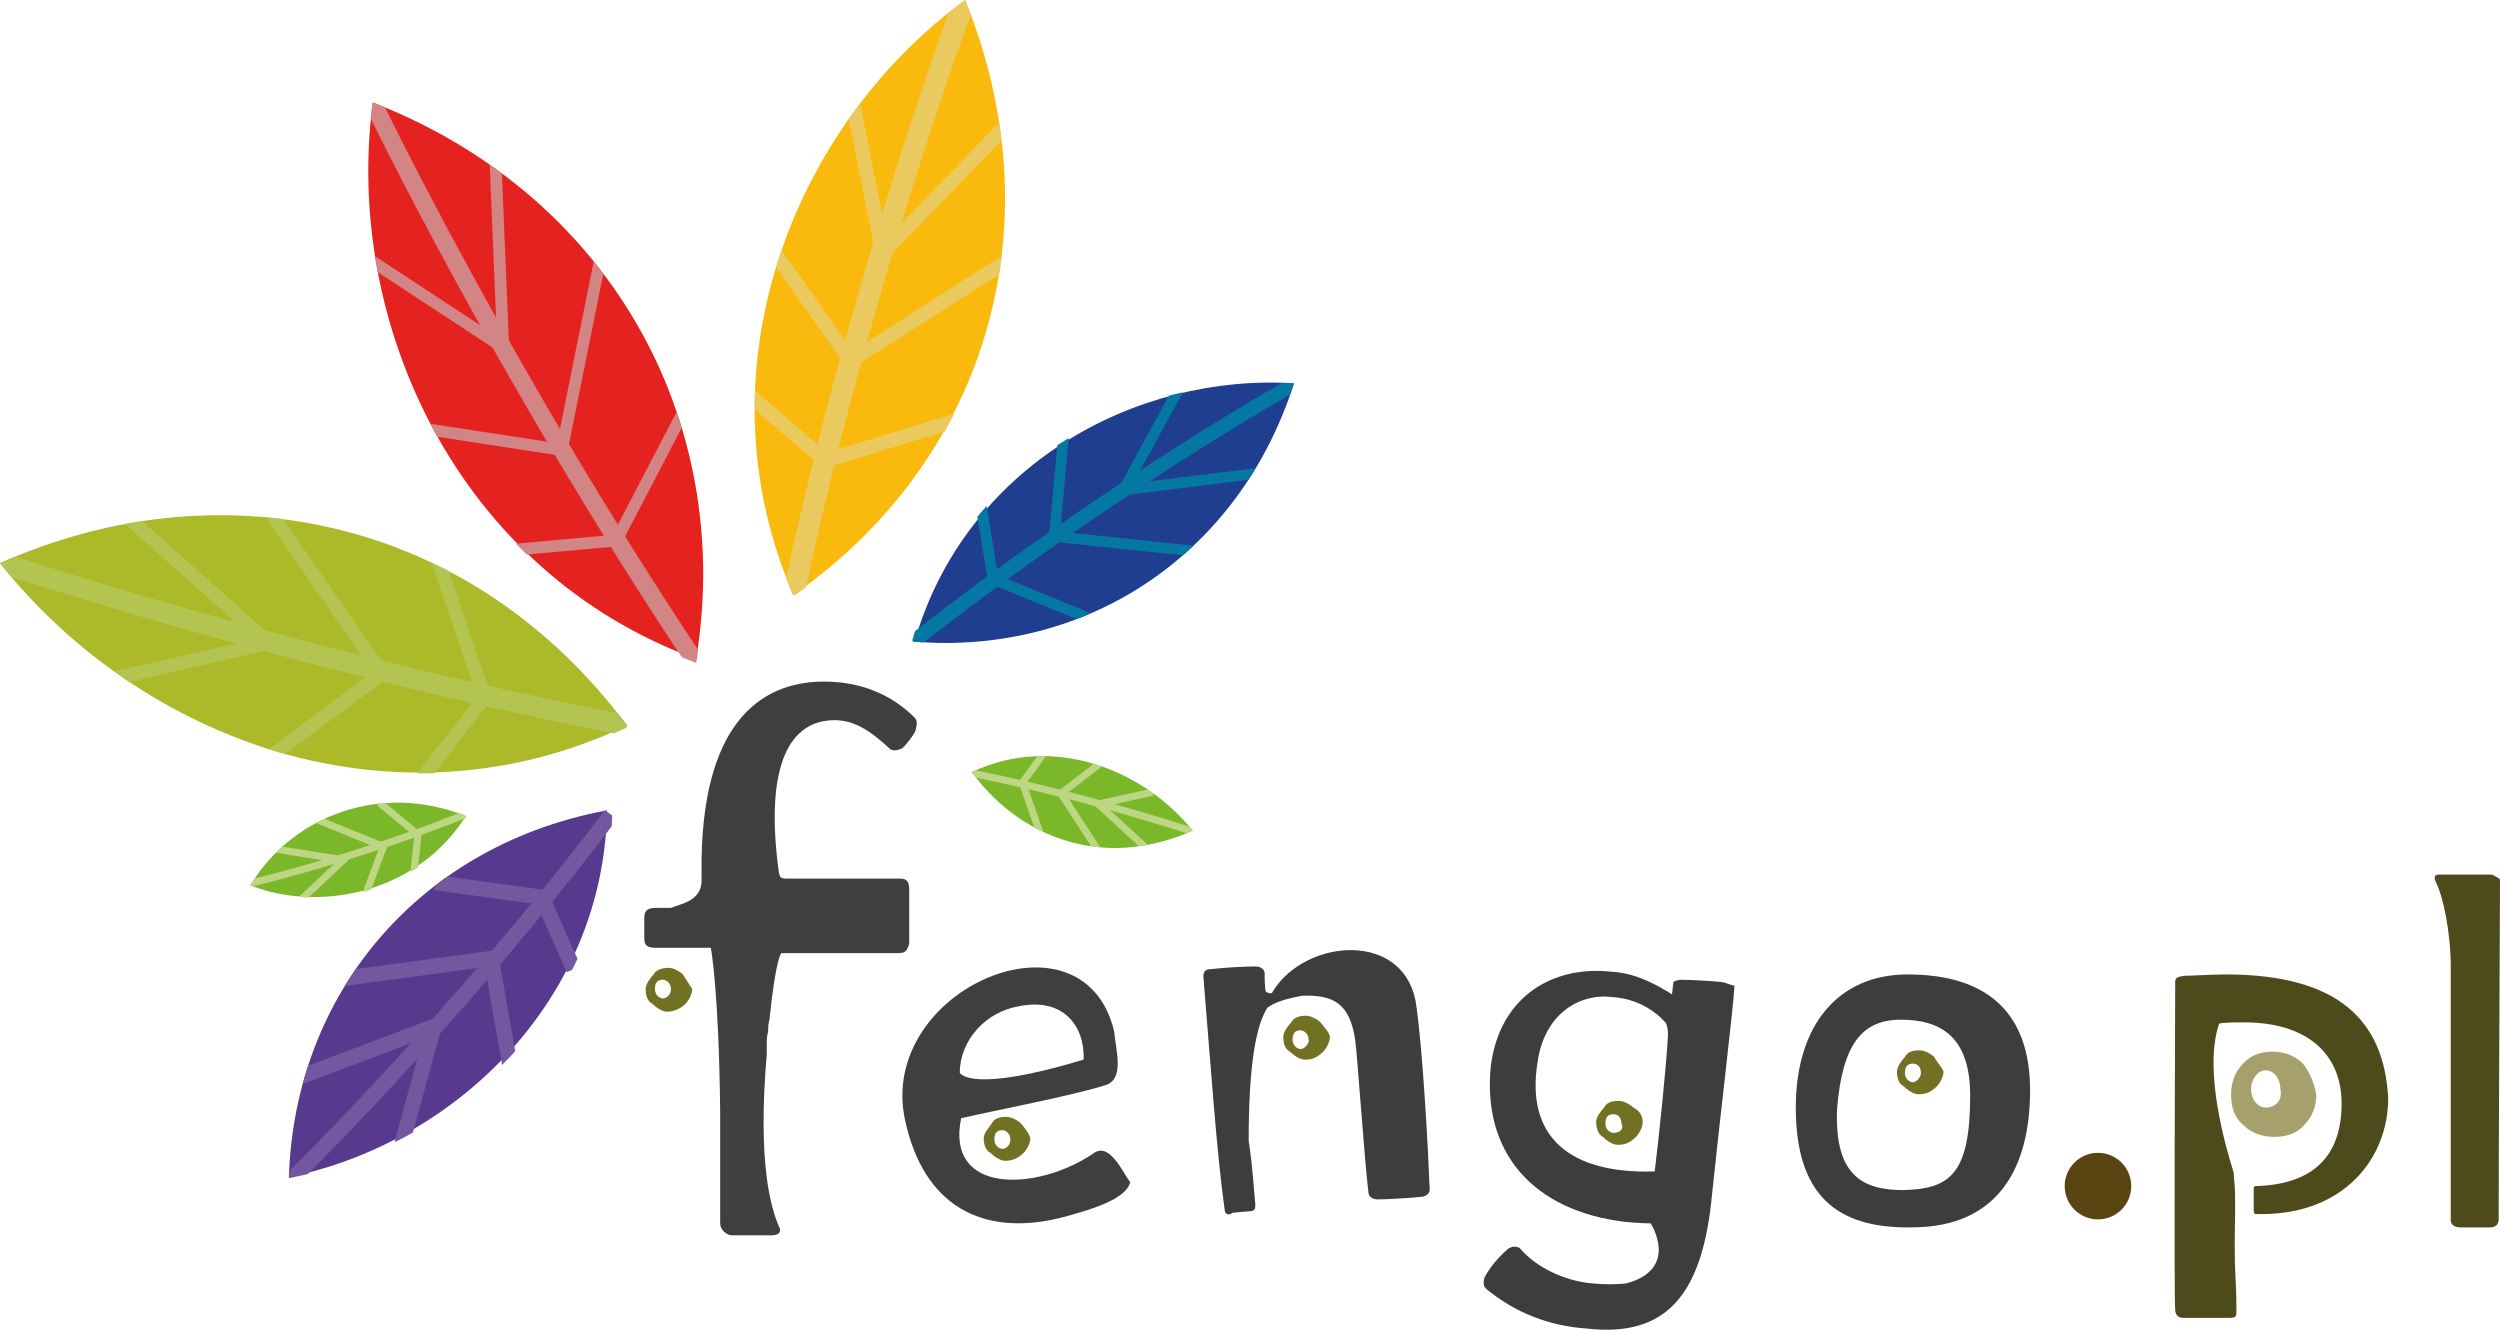 <?xml version="1.0" encoding="utf-8"?>
<!-- Generator: Adobe Illustrator 27.3.1, SVG Export Plug-In . SVG Version: 6.00 Build 0)  -->
<!DOCTYPE svg PUBLIC "-//W3C//DTD SVG 1.1//EN" "http://www.w3.org/Graphics/SVG/1.1/DTD/svg11.dtd">
<svg version="1.1" id="Warstwa_1" xmlns:x="http://ns.adobe.com/Extensibility/1.0/" xmlns:i="http://ns.adobe.com/AdobeIllustrator/10.0/" xmlns:graph="http://ns.adobe.com/Graphs/1.0/"
	 xmlns="http://www.w3.org/2000/svg" xmlns:xlink="http://www.w3.org/1999/xlink" x="0px" y="0px" width="187.8px" height="99.9px"
	 viewBox="0 0 187.8 99.9" style="enable-background:new 0 0 187.8 99.9;" xml:space="preserve">
<style type="text/css">
	.st0{fill:#3D3D3D;}
	.st1{fill:#727022;}
	.st2{clip-path:url(#SVGID_00000169537778655355490760000004412584040004256397_);fill:#E42320;}
	
		.st3{clip-path:url(#SVGID_00000168119267238777608630000005030735520721328522_);fill:none;stroke:#D38485;stroke-width:1.33;stroke-miterlimit:10;}
	
		.st4{clip-path:url(#SVGID_00000183944240892053109230000018179114850849529534_);fill:none;stroke:#D38485;stroke-width:0.887;stroke-miterlimit:10;}
	
		.st5{clip-path:url(#SVGID_00000183936440449962587090000013014259854135378350_);fill:none;stroke:#D38485;stroke-width:0.887;stroke-miterlimit:10;}
	
		.st6{clip-path:url(#SVGID_00000161626948319509796530000009046768999966047874_);fill:none;stroke:#D38485;stroke-width:0.887;stroke-miterlimit:10;}
	.st7{clip-path:url(#SVGID_00000172399809567751723700000001852582965588717448_);fill:#FABA0D;}
	
		.st8{clip-path:url(#SVGID_00000160184901132057203160000006563237220292804507_);fill:#FFD683;stroke:#EAC95F;stroke-width:1.607;stroke-miterlimit:10;}
	
		.st9{clip-path:url(#SVGID_00000008139101420802375010000003038663130947656071_);fill:none;stroke:#EAC95F;stroke-width:1.072;stroke-miterlimit:10;}
	
		.st10{clip-path:url(#SVGID_00000077283232643503148610000002651075453071227779_);fill:none;stroke:#EAC95F;stroke-width:1.072;stroke-miterlimit:10;}
	
		.st11{clip-path:url(#SVGID_00000062184644708482829040000010680627726948406968_);fill:none;stroke:#EAC95F;stroke-width:1.072;stroke-miterlimit:10;}
	.st12{clip-path:url(#SVGID_00000034062518204130666770000008789780741556921279_);fill:#ACBA29;}
	
		.st13{clip-path:url(#SVGID_00000152956971358013865150000003684302010518101676_);fill:none;stroke:#B3C450;stroke-width:1.532;stroke-miterlimit:10;}
	
		.st14{clip-path:url(#SVGID_00000160149409306469476780000003653171584488802441_);fill:none;stroke:#B3C450;stroke-width:1.022;stroke-miterlimit:10;}
	
		.st15{clip-path:url(#SVGID_00000028296697534154342290000001853983030472713382_);fill:none;stroke:#B3C450;stroke-width:1.022;stroke-miterlimit:10;}
	
		.st16{clip-path:url(#SVGID_00000056394655161271386490000005448670017912057253_);fill:none;stroke:#B3C450;stroke-width:1.022;stroke-miterlimit:10;}
	.st17{clip-path:url(#SVGID_00000012460362058244956370000009198396135282522800_);fill:#57398D;}
	
		.st18{clip-path:url(#SVGID_00000178883581926296139850000011669802028660183188_);fill:none;stroke:#7358A0;stroke-width:1.144;stroke-miterlimit:10;}
	
		.st19{clip-path:url(#SVGID_00000097489593426038371910000007935651951468218811_);fill:none;stroke:#7358A0;stroke-width:1.144;stroke-miterlimit:10;}
	
		.st20{clip-path:url(#SVGID_00000045615904242597998300000005815160777874448048_);fill:none;stroke:#7358A0;stroke-width:1.144;stroke-miterlimit:10;}
	
		.st21{clip-path:url(#SVGID_00000000221013126956320030000014208326128103911303_);fill:none;stroke:#7358A0;stroke-width:1.144;stroke-miterlimit:10;}
	.st22{clip-path:url(#SVGID_00000042735630559539619110000000853380523328356756_);fill:#203E90;}
	
		.st23{clip-path:url(#SVGID_00000101783774172649201140000007608791623647201204_);fill:none;stroke:#0477A2;stroke-width:1.072;stroke-miterlimit:10;}
	
		.st24{clip-path:url(#SVGID_00000021814447569350144730000012253667978501215388_);fill:none;stroke:#0477A2;stroke-width:0.804;stroke-miterlimit:10;}
	
		.st25{clip-path:url(#SVGID_00000121989659687339368570000001804335800619935616_);fill:none;stroke:#0477A2;stroke-width:0.804;stroke-miterlimit:10;}
	
		.st26{clip-path:url(#SVGID_00000101782705760833596560000009951573433577200299_);fill:none;stroke:#0477A2;stroke-width:0.815;stroke-miterlimit:10;}
	.st27{clip-path:url(#SVGID_00000016783396883665709040000002287658427166823304_);fill:#7AB829;}
	
		.st28{clip-path:url(#SVGID_00000060004283367552273540000015628868078527022525_);fill:none;stroke:#BCD684;stroke-width:0.536;stroke-miterlimit:10;}
	
		.st29{clip-path:url(#SVGID_00000065071610306859692580000015344023120378991022_);fill:none;stroke:#BCD684;stroke-width:0.536;stroke-miterlimit:10;}
	
		.st30{clip-path:url(#SVGID_00000091708551519231979810000010606141803566640310_);fill:none;stroke:#BCD684;stroke-width:0.536;stroke-miterlimit:10;}
	
		.st31{clip-path:url(#SVGID_00000134962330184498463740000014884403014761306242_);fill:none;stroke:#BCD684;stroke-width:0.536;stroke-miterlimit:10;}
	.st32{fill:#3F3F3F;}
	.st33{clip-path:url(#SVGID_00000165940899653845416960000015303910257730095280_);fill:#7AB829;}
	
		.st34{clip-path:url(#SVGID_00000014636212341187148920000003389181529321355966_);fill:none;stroke:#BCD684;stroke-width:0.536;stroke-miterlimit:10;}
	
		.st35{clip-path:url(#SVGID_00000145743506329473768430000014238596771377342652_);fill:none;stroke:#BCD684;stroke-width:0.536;stroke-miterlimit:10;}
	
		.st36{clip-path:url(#SVGID_00000054946480778745690980000013406040293307968945_);fill:none;stroke:#BCD684;stroke-width:0.536;stroke-miterlimit:10;}
	
		.st37{clip-path:url(#SVGID_00000040561947213909893960000017722512436722508455_);fill:none;stroke:#BCD684;stroke-width:0.536;stroke-miterlimit:10;}
	.st38{fill:#5A4412;}
	.st39{fill:#A6A06D;}
	.st40{fill:#4D4B1B;}
</style>
<g>
	<path class="st0" d="M134.9,83.2c0-6.2,3.2-10,8.4-10c6,0,9.2,2.9,9.2,8.7c0,5.7-2.3,10.3-8.9,10.3
		C137.9,92.3,134.9,89.7,134.9,83.2z M148,82.3c0-4.5-2.3-5.7-5.2-5.7s-4.4,1.8-4.8,6.7c-0.2,5,1.9,6.1,5,6.1
		C146.4,89.3,148,88.3,148,82.3z"/>
	<path class="st1" d="M51.3,73.2c-0.2-0.2-0.7-0.5-1.1-0.5c-0.3,0-0.9,0.1-1.1,0.5c-0.2,0.2-0.6,0.7-0.6,1.1c0,0.4,0.1,0.9,0.5,1.1
		c0.2,0.2,0.7,0.6,1.1,0.6c0.3,0,0.9-0.1,1.4-0.6c0.2-0.2,0.5-0.7,0.5-1.1C51.8,74,51.5,73.5,51.3,73.2z M49.8,75
		c-0.2,0-0.6-0.2-0.6-0.7c0-0.5,0.2-0.7,0.6-0.7c0.2,0,0.6,0.2,0.6,0.7C50.4,74.8,50,75,49.8,75z"/>
	<g>
		<g>
			<g>
				<g>
					<g>
						<defs>
							<path id="SVGID_1_" d="M52.3,49.8C34.5,43,25.8,24.4,28,7.7C45.3,14.4,55.3,31,52.3,49.8z"/>
						</defs>
						<clipPath id="SVGID_00000039827933497790217920000003339702511413651377_">
							<use xlink:href="#SVGID_1_"  style="overflow:visible;"/>
						</clipPath>
						<path style="clip-path:url(#SVGID_00000039827933497790217920000003339702511413651377_);fill:#E42320;" d="M52.3,49.5
							C34.5,43,25.8,24.4,28,7.7C45.3,14.3,55.3,30.8,52.3,49.5z"/>
					</g>
				</g>
			</g>
		</g>
		<g>
			<g>
				<g>
					<g>
						<defs>
							<path id="SVGID_00000162316833489647512710000014585119532219550882_" d="M52.3,49.8C34.5,43,25.8,24.4,28,7.7
								C45.3,14.4,55.3,31,52.3,49.8z"/>
						</defs>
						<clipPath id="SVGID_00000014598364132457756020000009691593191425314200_">
							<use xlink:href="#SVGID_00000162316833489647512710000014585119532219550882_"  style="overflow:visible;"/>
						</clipPath>
						
							<path style="clip-path:url(#SVGID_00000014598364132457756020000009691593191425314200_);fill:none;stroke:#D38485;stroke-width:1.33;stroke-miterlimit:10;" d="
							M28,7.7c0,0,9.8,20.4,24.3,42.1"/>
					</g>
				</g>
			</g>
		</g>
		<g>
			<g>
				<g>
					<g>
						<defs>
							<path id="SVGID_00000135674414345693605740000013726298132013044865_" d="M52.3,49.8C34.5,43,25.8,24.4,28,7.7
								C45.3,14.4,55.3,31,52.3,49.8z"/>
						</defs>
						<clipPath id="SVGID_00000061439851052856001190000004667166751023865230_">
							<use xlink:href="#SVGID_00000135674414345693605740000013726298132013044865_"  style="overflow:visible;"/>
						</clipPath>
						
							<polyline style="clip-path:url(#SVGID_00000061439851052856001190000004667166751023865230_);fill:none;stroke:#D38485;stroke-width:0.887;stroke-miterlimit:10;" points="
							37.2,11.6 37.8,26.1 27.9,19.6 						"/>
					</g>
				</g>
			</g>
		</g>
		<g>
			<g>
				<g>
					<g>
						<defs>
							<path id="SVGID_00000114051591676731092990000000142641996522192546_" d="M52.3,49.8C34.5,43,25.8,24.4,28,7.7
								C45.3,14.4,55.3,31,52.3,49.8z"/>
						</defs>
						<clipPath id="SVGID_00000123414423625049979470000017430615489253477302_">
							<use xlink:href="#SVGID_00000114051591676731092990000000142641996522192546_"  style="overflow:visible;"/>
						</clipPath>
						
							<polyline style="clip-path:url(#SVGID_00000123414423625049979470000017430615489253477302_);fill:none;stroke:#D38485;stroke-width:0.887;stroke-miterlimit:10;" points="
							45.1,19.4 42.2,33.8 31.8,32.2 						"/>
					</g>
				</g>
			</g>
		</g>
		<g>
			<g>
				<g>
					<g>
						<defs>
							<path id="SVGID_00000044870180054220855950000017078267677173949341_" d="M52.3,49.8C34.5,43,25.8,24.4,28,7.7
								C45.3,14.4,55.3,31,52.3,49.8z"/>
						</defs>
						<clipPath id="SVGID_00000149370416090808265330000010428523824163931277_">
							<use xlink:href="#SVGID_00000044870180054220855950000017078267677173949341_"  style="overflow:visible;"/>
						</clipPath>
						
							<polyline style="clip-path:url(#SVGID_00000149370416090808265330000010428523824163931277_);fill:none;stroke:#D38485;stroke-width:0.887;stroke-miterlimit:10;" points="
							51.3,31 46.3,40.6 38.6,41.3 						"/>
					</g>
				</g>
			</g>
		</g>
	</g>
	<g>
		<g>
			<g>
				<g>
					<g>
						<defs>
							<path id="SVGID_00000052091808221667906850000009328881621292519096_" d="M59.6,44.8C52.3,27.9,59.5,9.5,72.5,0
								C79.2,16.5,74.6,34.3,59.6,44.8z"/>
						</defs>
						<clipPath id="SVGID_00000051383120180567801350000008763142614475849384_">
							<use xlink:href="#SVGID_00000052091808221667906850000009328881621292519096_"  style="overflow:visible;"/>
						</clipPath>
						<path style="clip-path:url(#SVGID_00000051383120180567801350000008763142614475849384_);fill:#FABA0D;" d="M59.6,44.7
							C52.3,27.9,59.5,9.4,72.5-0.1C79.2,16.3,74.6,34.2,59.6,44.7z"/>
					</g>
				</g>
			</g>
		</g>
		<g>
			<g>
				<g>
					<g>
						<defs>
							<path id="SVGID_00000044151116187868574280000011186716644265593742_" d="M59.6,44.8C52.3,27.9,59.5,9.5,72.5,0
								C79.2,16.5,74.6,34.3,59.6,44.8z"/>
						</defs>
						<clipPath id="SVGID_00000026884564753811456410000016753990003600994728_">
							<use xlink:href="#SVGID_00000044151116187868574280000011186716644265593742_"  style="overflow:visible;"/>
						</clipPath>
						
							<path style="clip-path:url(#SVGID_00000026884564753811456410000016753990003600994728_);fill:#FFD683;stroke:#EAC95F;stroke-width:1.607;stroke-miterlimit:10;" d="
							M72.5-0.1c0,0-7.7,20.4-12.9,44.8"/>
					</g>
				</g>
			</g>
		</g>
		<g>
			<g>
				<g>
					<g>
						<defs>
							<path id="SVGID_00000030464138082824452470000017866596553523088003_" d="M59.6,44.8C52.3,27.9,59.5,9.5,72.5,0
								C79.2,16.5,74.6,34.3,59.6,44.8z"/>
						</defs>
						<clipPath id="SVGID_00000137095683381705474440000012350825136918318251_">
							<use xlink:href="#SVGID_00000030464138082824452470000017866596553523088003_"  style="overflow:visible;"/>
						</clipPath>
						
							<polyline style="clip-path:url(#SVGID_00000137095683381705474440000012350825136918318251_);fill:none;stroke:#EAC95F;stroke-width:1.072;stroke-miterlimit:10;" points="
							75.9,9.1 66.3,19 64.1,7.9 						"/>
					</g>
				</g>
			</g>
		</g>
		<g>
			<g>
				<g>
					<g>
						<defs>
							<path id="SVGID_00000020362754893721229170000013271507389290507406_" d="M59.6,44.8C52.3,27.9,59.5,9.5,72.5,0
								C79.2,16.5,74.6,34.3,59.6,44.8z"/>
						</defs>
						<clipPath id="SVGID_00000015338560709746126310000012778150016429281429_">
							<use xlink:href="#SVGID_00000020362754893721229170000013271507389290507406_"  style="overflow:visible;"/>
						</clipPath>
						
							<polyline style="clip-path:url(#SVGID_00000015338560709746126310000012778150016429281429_);fill:none;stroke:#EAC95F;stroke-width:1.072;stroke-miterlimit:10;" points="
							75.8,19.5 63.9,27.1 58,18.7 						"/>
					</g>
				</g>
			</g>
		</g>
		<g>
			<g>
				<g>
					<g>
						<defs>
							<path id="SVGID_00000101082682190743660240000015478881068566243978_" d="M59.6,44.8C52.3,27.9,59.5,9.5,72.5,0
								C79.2,16.5,74.6,34.3,59.6,44.8z"/>
						</defs>
						<clipPath id="SVGID_00000090280220734577875860000017405310627471443604_">
							<use xlink:href="#SVGID_00000101082682190743660240000015478881068566243978_"  style="overflow:visible;"/>
						</clipPath>
						
							<polyline style="clip-path:url(#SVGID_00000090280220734577875860000017405310627471443604_);fill:none;stroke:#EAC95F;stroke-width:1.072;stroke-miterlimit:10;" points="
							71.8,31.6 62,34.6 56.3,29.7 						"/>
					</g>
				</g>
			</g>
		</g>
	</g>
	<g>
		<g>
			<g>
				<g>
					<g>
						<defs>
							<path id="SVGID_00000129886385666983244940000016724256484508038576_" d="M47.2,54.6C29.9,62.8,10.6,55.7,0,42.3
								C17.1,34.7,35.9,39.3,47.2,54.6z"/>
						</defs>
						<clipPath id="SVGID_00000009548228477037346940000008517209708245968301_">
							<use xlink:href="#SVGID_00000129886385666983244940000016724256484508038576_"  style="overflow:visible;"/>
						</clipPath>
						<path style="clip-path:url(#SVGID_00000009548228477037346940000008517209708245968301_);fill:#ACBA29;" d="M47.1,54.5
							c-17.4,8.3-36.8,1.1-47.2-12.3C17,34.7,35.7,39.2,47.1,54.5z"/>
					</g>
				</g>
			</g>
		</g>
		<g>
			<g>
				<g>
					<g>
						<defs>
							<path id="SVGID_00000090295053863862080320000007813393404883362439_" d="M47.2,54.6C29.9,62.8,10.6,55.7,0,42.3
								C17.1,34.7,35.9,39.3,47.2,54.6z"/>
						</defs>
						<clipPath id="SVGID_00000060737320543325429620000009631814305549720476_">
							<use xlink:href="#SVGID_00000090295053863862080320000007813393404883362439_"  style="overflow:visible;"/>
						</clipPath>
						
							<path style="clip-path:url(#SVGID_00000060737320543325429620000009631814305549720476_);fill:none;stroke:#B3C450;stroke-width:1.532;stroke-miterlimit:10;" d="
							M-0.1,42.2c0,0,21.6,7.3,47.2,12.3"/>
					</g>
				</g>
			</g>
		</g>
		<g>
			<g>
				<g>
					<g>
						<defs>
							<path id="SVGID_00000112594185571861006910000001785607914809134483_" d="M47.2,54.6C29.9,62.8,10.6,55.7,0,42.3
								C17.1,34.7,35.9,39.3,47.2,54.6z"/>
						</defs>
						<clipPath id="SVGID_00000041973729732862257440000011995992016119922110_">
							<use xlink:href="#SVGID_00000112594185571861006910000001785607914809134483_"  style="overflow:visible;"/>
						</clipPath>
						
							<polyline style="clip-path:url(#SVGID_00000041973729732862257440000011995992016119922110_);fill:none;stroke:#B3C450;stroke-width:1.022;stroke-miterlimit:10;" points="
							9.3,38.6 20.2,48.3 8.4,51 						"/>
					</g>
				</g>
			</g>
		</g>
		<g>
			<g>
				<g>
					<g>
						<defs>
							<path id="SVGID_00000036233974690785147890000006373803461217642143_" d="M47.2,54.6C29.9,62.8,10.6,55.7,0,42.3
								C17.1,34.7,35.9,39.3,47.2,54.6z"/>
						</defs>
						<clipPath id="SVGID_00000065760464981690704310000004714161868916083128_">
							<use xlink:href="#SVGID_00000036233974690785147890000006373803461217642143_"  style="overflow:visible;"/>
						</clipPath>
						
							<polyline style="clip-path:url(#SVGID_00000065760464981690704310000004714161868916083128_);fill:none;stroke:#B3C450;stroke-width:1.022;stroke-miterlimit:10;" points="
							20.3,38.5 28.7,50.6 20.2,56.9 						"/>
					</g>
				</g>
			</g>
		</g>
		<g>
			<g>
				<g>
					<g>
						<defs>
							<path id="SVGID_00000103264650816021709610000005959636376263815318_" d="M47.2,54.6C29.9,62.8,10.6,55.7,0,42.3
								C17.1,34.7,35.9,39.3,47.2,54.6z"/>
						</defs>
						<clipPath id="SVGID_00000040564842661321255820000015138090005866002323_">
							<use xlink:href="#SVGID_00000103264650816021709610000005959636376263815318_"  style="overflow:visible;"/>
						</clipPath>
						
							<polyline style="clip-path:url(#SVGID_00000040564842661321255820000015138090005866002323_);fill:none;stroke:#B3C450;stroke-width:1.022;stroke-miterlimit:10;" points="
							32.9,42.1 36.4,52.4 31.6,58.6 						"/>
					</g>
				</g>
			</g>
		</g>
	</g>
	<g>
		<g>
			<g>
				<g>
					<g>
						<defs>
							<path id="SVGID_00000075161250125302523260000012772975704962399120_" d="M46,60.8c-0.2,14.4-11.6,25.3-24.3,27.7
								C22.1,74.6,31.6,63.3,46,60.8z"/>
						</defs>
						<clipPath id="SVGID_00000142169016660042555690000002456790944310189704_">
							<use xlink:href="#SVGID_00000075161250125302523260000012772975704962399120_"  style="overflow:visible;"/>
						</clipPath>
						<path style="clip-path:url(#SVGID_00000142169016660042555690000002456790944310189704_);fill:#57398D;" d="M45.6,60.8
							C45.4,75.2,34,86.1,21.3,88.5C22,74.6,31.6,63.3,45.6,60.8z"/>
					</g>
				</g>
			</g>
		</g>
		<g>
			<g>
				<g>
					<g>
						<defs>
							<path id="SVGID_00000034049978813183806080000004693447333689141674_" d="M46,60.8c-0.2,14.4-11.6,25.3-24.3,27.7
								C22.1,74.6,31.6,63.3,46,60.8z"/>
						</defs>
						<clipPath id="SVGID_00000025431418889611206300000016003050559568519297_">
							<use xlink:href="#SVGID_00000034049978813183806080000004693447333689141674_"  style="overflow:visible;"/>
						</clipPath>
						
							<path style="clip-path:url(#SVGID_00000025431418889611206300000016003050559568519297_);fill:none;stroke:#7358A0;stroke-width:1.144;stroke-miterlimit:10;" d="
							M21.6,88.9c0,0,12.4-12,24.3-27.7"/>
					</g>
				</g>
			</g>
		</g>
		<g>
			<g>
				<g>
					<g>
						<defs>
							<path id="SVGID_00000000928420046943545940000011787429966453647243_" d="M46,60.8c-0.2,14.4-11.6,25.3-24.3,27.7
								C22.1,74.6,31.6,63.3,46,60.8z"/>
						</defs>
						<clipPath id="SVGID_00000064346917342236613730000016550790365271467147_">
							<use xlink:href="#SVGID_00000000928420046943545940000011787429966453647243_"  style="overflow:visible;"/>
						</clipPath>
						
							<polyline style="clip-path:url(#SVGID_00000064346917342236613730000016550790365271467147_);fill:none;stroke:#7358A0;stroke-width:1.144;stroke-miterlimit:10;" points="
							22,81.1 32.6,77.1 30.2,85.9 						"/>
					</g>
				</g>
			</g>
		</g>
		<g>
			<g>
				<g>
					<g>
						<defs>
							<path id="SVGID_00000088119435140275173110000004604012105949394323_" d="M46,60.8c-0.2,14.4-11.6,25.3-24.3,27.7
								C22.1,74.6,31.6,63.3,46,60.8z"/>
						</defs>
						<clipPath id="SVGID_00000181056136621264686930000014863609045453345173_">
							<use xlink:href="#SVGID_00000088119435140275173110000004604012105949394323_"  style="overflow:visible;"/>
						</clipPath>
						
							<polyline style="clip-path:url(#SVGID_00000181056136621264686930000014863609045453345173_);fill:none;stroke:#7358A0;stroke-width:1.144;stroke-miterlimit:10;" points="
							25.8,73.5 36.9,72 38.3,80 						"/>
					</g>
				</g>
			</g>
		</g>
		<g>
			<g>
				<g>
					<g>
						<defs>
							<path id="SVGID_00000080181981872562375530000017218983840673058990_" d="M46,60.8c-0.2,14.4-11.6,25.3-24.3,27.7
								C22.1,74.6,31.6,63.3,46,60.8z"/>
						</defs>
						<clipPath id="SVGID_00000033335603259975086140000002677167850940871090_">
							<use xlink:href="#SVGID_00000080181981872562375530000017218983840673058990_"  style="overflow:visible;"/>
						</clipPath>
						
							<polyline style="clip-path:url(#SVGID_00000033335603259975086140000002677167850940871090_);fill:none;stroke:#7358A0;stroke-width:1.144;stroke-miterlimit:10;" points="
							32.7,66.3 40.7,67.4 43.1,72.8 						"/>
					</g>
				</g>
			</g>
		</g>
	</g>
	<g>
		<g>
			<g>
				<g>
					<g>
						<defs>
							<path id="SVGID_00000160907107506887726310000012460301080476442761_" d="M68.5,48.2C72.3,35,85.1,28,97.2,28.8
								C93.2,41.4,81.9,49.3,68.5,48.2z"/>
						</defs>
						<clipPath id="SVGID_00000121281490656920599690000010091283569532836248_">
							<use xlink:href="#SVGID_00000160907107506887726310000012460301080476442761_"  style="overflow:visible;"/>
						</clipPath>
						<path style="clip-path:url(#SVGID_00000121281490656920599690000010091283569532836248_);fill:#203E90;" d="M68.7,48.2
							C72.5,35,85.3,28,97.3,28.8C93.2,41.4,82.1,49.3,68.7,48.2z"/>
					</g>
				</g>
			</g>
		</g>
		<g>
			<g>
				<g>
					<g>
						<defs>
							<path id="SVGID_00000147904221485718198370000002086758580947463818_" d="M68.5,48.2C72.3,35,85.1,28,97.2,28.8
								C93.2,41.4,81.9,49.3,68.5,48.2z"/>
						</defs>
						<clipPath id="SVGID_00000006667860066690145020000012072949717072790706_">
							<use xlink:href="#SVGID_00000147904221485718198370000002086758580947463818_"  style="overflow:visible;"/>
						</clipPath>
						
							<path style="clip-path:url(#SVGID_00000006667860066690145020000012072949717072790706_);fill:none;stroke:#0477A2;stroke-width:1.072;stroke-miterlimit:10;" d="
							M97.3,28.8c0,0-14.1,7.9-28.7,19.4"/>
					</g>
				</g>
			</g>
		</g>
		<g>
			<g>
				<g>
					<g>
						<defs>
							<path id="SVGID_00000069380185571093741800000003366022976522449028_" d="M68.5,48.2C72.3,35,85.1,28,97.2,28.8
								C93.2,41.4,81.9,49.3,68.5,48.2z"/>
						</defs>
						<clipPath id="SVGID_00000133501730959415585880000001299279635854150799_">
							<use xlink:href="#SVGID_00000069380185571093741800000003366022976522449028_"  style="overflow:visible;"/>
						</clipPath>
						
							<polyline style="clip-path:url(#SVGID_00000133501730959415585880000001299279635854150799_);fill:none;stroke:#0477A2;stroke-width:0.804;stroke-miterlimit:10;" points="
							94.9,35.5 84.4,36.8 88.5,29.3 						"/>
					</g>
				</g>
			</g>
		</g>
		<g>
			<g>
				<g>
					<g>
						<defs>
							<path id="SVGID_00000173124391771099249250000012114103960221172921_" d="M68.5,48.2C72.3,35,85.1,28,97.2,28.8
								C93.2,41.4,81.9,49.3,68.5,48.2z"/>
						</defs>
						<clipPath id="SVGID_00000066477855798170610070000011234792801906272408_">
							<use xlink:href="#SVGID_00000173124391771099249250000012114103960221172921_"  style="overflow:visible;"/>
						</clipPath>
						
							<polyline style="clip-path:url(#SVGID_00000066477855798170610070000011234792801906272408_);fill:none;stroke:#0477A2;stroke-width:0.804;stroke-miterlimit:10;" points="
							89.7,41.4 79.2,40.3 79.9,32.7 						"/>
					</g>
				</g>
			</g>
		</g>
		<g>
			<g>
				<g>
					<g>
						<defs>
							<path id="SVGID_00000126321605675268534150000009631686102994130621_" d="M68.5,48.2C72.3,35,85.1,28,97.2,28.8
								C93.2,41.4,81.9,49.3,68.5,48.2z"/>
						</defs>
						<clipPath id="SVGID_00000088111586680500606790000006367103330472989118_">
							<use xlink:href="#SVGID_00000126321605675268534150000009631686102994130621_"  style="overflow:visible;"/>
						</clipPath>
						
							<polyline style="clip-path:url(#SVGID_00000088111586680500606790000006367103330472989118_);fill:none;stroke:#0477A2;stroke-width:0.815;stroke-miterlimit:10;" points="
							81.7,46.4 74.6,43.5 73.7,38 						"/>
					</g>
				</g>
			</g>
		</g>
	</g>
	<g>
		<g>
			<g>
				<g>
					<g>
						<defs>
							<path id="SVGID_00000062157191533834632840000002777825600579234199_" d="M35.1,61.3c-3.6,5.8-10.8,7.4-16.3,5.2
								C22.1,61.1,28.8,58.8,35.1,61.3z"/>
						</defs>
						<clipPath id="SVGID_00000052077580052970902380000017177530220605766824_">
							<use xlink:href="#SVGID_00000062157191533834632840000002777825600579234199_"  style="overflow:visible;"/>
						</clipPath>
						<path style="clip-path:url(#SVGID_00000052077580052970902380000017177530220605766824_);fill:#7AB829;" d="M35,61.3
							c-3.6,5.7-10.8,7.3-16.3,5.2C22.1,61.1,28.7,58.8,35,61.3z"/>
					</g>
				</g>
			</g>
		</g>
		<g>
			<g>
				<g>
					<g>
						<defs>
							<path id="SVGID_00000081607737691136282930000004908138244909653159_" d="M35.1,61.3c-3.6,5.8-10.8,7.4-16.3,5.2
								C22.1,61.1,28.8,58.8,35.1,61.3z"/>
						</defs>
						<clipPath id="SVGID_00000076565162218955388860000016692832271568893605_">
							<use xlink:href="#SVGID_00000081607737691136282930000004908138244909653159_"  style="overflow:visible;"/>
						</clipPath>
						
							<path style="clip-path:url(#SVGID_00000076565162218955388860000016692832271568893605_);fill:none;stroke:#BCD684;stroke-width:0.536;stroke-miterlimit:10;" d="
							M18.6,66.4c0,0,7.8-1.8,16.3-5.2"/>
					</g>
				</g>
			</g>
		</g>
		<g>
			<g>
				<g>
					<g>
						<defs>
							<path id="SVGID_00000106857342076403905820000010381614128757988238_" d="M35.1,61.3c-3.6,5.8-10.8,7.4-16.3,5.2
								C22.1,61.1,28.8,58.8,35.1,61.3z"/>
						</defs>
						<clipPath id="SVGID_00000095336569581349894980000012578009370693683098_">
							<use xlink:href="#SVGID_00000106857342076403905820000010381614128757988238_"  style="overflow:visible;"/>
						</clipPath>
						
							<polyline style="clip-path:url(#SVGID_00000095336569581349894980000012578009370693683098_);fill:none;stroke:#BCD684;stroke-width:0.536;stroke-miterlimit:10;" points="
							20.8,63.8 25.8,64.6 22.7,67.5 						"/>
					</g>
				</g>
			</g>
		</g>
		<g>
			<g>
				<g>
					<g>
						<defs>
							<path id="SVGID_00000109733051618890888270000013122478326480631964_" d="M35.1,61.3c-3.6,5.8-10.8,7.4-16.3,5.2
								C22.1,61.1,28.8,58.8,35.1,61.3z"/>
						</defs>
						<clipPath id="SVGID_00000111909413824901060250000005666069292677714586_">
							<use xlink:href="#SVGID_00000109733051618890888270000013122478326480631964_"  style="overflow:visible;"/>
						</clipPath>
						
							<polyline style="clip-path:url(#SVGID_00000111909413824901060250000005666069292677714586_);fill:none;stroke:#BCD684;stroke-width:0.536;stroke-miterlimit:10;" points="
							23.9,61.6 28.8,63.6 27.5,67.1 						"/>
					</g>
				</g>
			</g>
		</g>
		<g>
			<g>
				<g>
					<g>
						<defs>
							<path id="SVGID_00000074408523807906777260000005209872865484706460_" d="M35.1,61.3c-3.6,5.8-10.8,7.4-16.3,5.2
								C22.1,61.1,28.8,58.8,35.1,61.3z"/>
						</defs>
						<clipPath id="SVGID_00000143605631423721777640000005415464022066276280_">
							<use xlink:href="#SVGID_00000074408523807906777260000005209872865484706460_"  style="overflow:visible;"/>
						</clipPath>
						
							<polyline style="clip-path:url(#SVGID_00000143605631423721777640000005415464022066276280_);fill:none;stroke:#BCD684;stroke-width:0.536;stroke-miterlimit:10;" points="
							28.5,60.3 31.4,62.7 31.1,65.5 						"/>
					</g>
				</g>
			</g>
		</g>
	</g>
	<path class="st0" d="M106.4,75.6c-0.7-5.7-8.3-5.2-10.8-1.1c0,0.1-0.2,0.2-0.5,0c-0.1-0.2-0.1-1-0.1-1.4c0-0.2-0.2-0.5-0.7-0.5
		c-0.9,0-2.5,0.1-3.3,0.2c-0.5,0-0.6,0.2-0.6,0.6c0.5,6,1,13.3,1.6,17.5c0,0.2,0.2,0.5,0.6,0.2l1.1-0.1c0.5,0,0.6-0.1,0.6-0.5
		c-0.1-1-0.2-2.9-0.5-4.8c0-6,0.6-8.7,1.4-10c0.7-0.5,1.6-0.7,2.6-0.9c2.5-0.1,3.6,0.7,4,3.3c0.2,1.6,0.7,9.1,1,11.5
		c0,0.2,0.2,0.5,0.7,0.5c0.5,0,2.5-0.1,3.3-0.2c0.2,0,0.6-0.2,0.6-0.5C107.3,86.7,106.9,79.1,106.4,75.6z"/>
	<path class="st0" d="M129.5,73.8c-0.5-0.1-2.6-0.2-3.2-0.2c-0.2,0-0.6,0.1-0.6,0.2l-0.1,0.9c-1.1-0.7-2.7-1.6-4.5-1.7
		c-4.4-0.5-8.4,1.8-9.1,7c-0.7,6.5,3.1,11,10.2,11.8c0.2,0,1,0.1,1.8,0.1l0,0c0,0,2.2,3.4-1.8,4.5c-0.7,0.1-1.7,0.1-2.7,0
		c-1.9-0.2-4-1.1-5.3-2.6c-0.2-0.2-0.6-0.2-0.9,0c-0.7,0.6-1.4,1.4-1.8,2.2c-0.1,0.5-0.1,0.7,0.5,1.1c1.8,1.4,4.2,2.5,7.2,2.7
		c6.1,0.7,8.7-2.7,9.4-10c0.6-5.8,1.6-14,1.7-15.8C130.3,74.1,130.1,74,129.5,73.8z M115.5,79.8c0.5-3.6,3.1-5.2,5.6-4.9
		c1.8,0.1,3.2,1,4,1.9c0.1,0.1,0.2,0.5,0.2,0.9c-0.1,2.2-0.7,7.9-1,10.3C117.9,88.2,114.6,85.4,115.5,79.8z"/>
	<path class="st32" d="M82.2,86.6C78,89.5,71,89.8,72.2,84c2.6-0.6,8.4-1.7,10.9-2.5c1.4-0.5,0.7-2.7,0.6-4
		c-2.3-9.8-17.9-3.2-15.7,6.7c1.4,6.4,5.8,8.7,11.6,7.3c2.3-0.6,5-1.4,5.3-2.7C84.4,88.2,83.4,85.8,82.2,86.6z M76.5,75.6
		c3.3-0.7,5,1.4,4.9,4c-8.3,2.5-9.2,1.1-9.3,1C72.1,78.1,74.1,76,76.5,75.6z"/>
	<path class="st32" d="M57.8,92.5L57.8,92.5L57.8,92.5z"/>
	<path class="st32" d="M62.7,54.1c1.4,0,2.6,0.7,4.2,2.2c0.2,0.1,0.5,0.1,0.9-0.1c0.2-0.2,0.9-1,1-1.4c0.1-0.5,0.1-0.7-0.1-0.9
		c-1.7-1.7-4-2.7-6.8-2.7c-4.9,0-9.3,3.3-9.2,14.3c0,0.1,0,0.2,0,0.5c0.1,1.7-1.6,1.9-2.3,2.2h-1.1c-0.5,0-0.9,0.1-0.9,0.7v1.6
		c0,0.5,0.2,0.7,0.9,0.7h4.1c0,0,0.6,3.1,0.7,12.3c0,3.2,0,6.2,0,8.4c0,0.5,0.5,0.9,0.9,0.9h1.1H58l0,0c0,0,0.9,0,0.5-0.7l0,0
		c-0.6-1.4-1.6-4.8-0.9-12.9c0-0.1,0-0.2,0-0.2c0-0.1,0-0.2,0-0.5s0-0.7,0.1-1c0-0.2,0-0.6,0.1-0.9c0.5-4.8,0.9-5,0.9-5l0,0
		c2.5,0,7.2,0,8.7,0c0.6,0,0.7-0.1,0.9-0.7c0-0.9,0-2.9,0-4c0-0.6-0.1-0.9-0.7-0.9c-2.2,0-6.4,0-8.5,0c-0.5,0-0.5-0.1-0.6-0.5
		C57.4,57.3,59.4,54.1,62.7,54.1z"/>
	<path class="st1" d="M76.7,84.4c-0.2-0.2-0.7-0.5-1.1-0.5c-0.5,0-0.9,0.1-1.1,0.5c-0.2,0.3-0.6,0.7-0.6,1.1c0,0.4,0.1,0.9,0.5,1.1
		c0.2,0.2,0.7,0.6,1.1,0.6c0.4,0,0.9-0.1,1.4-0.6c0.2-0.2,0.5-0.7,0.5-1.1C77.3,85.2,77.2,85,76.7,84.4z M75.3,86.3
		c-0.2,0-0.6-0.2-0.6-0.7c0-0.5,0.2-0.7,0.6-0.7c0.2,0,0.6,0.2,0.6,0.7C75.9,86,75.6,86.3,75.3,86.3z"/>
	<path class="st1" d="M99.2,76.8c-0.2-0.2-0.7-0.5-1.1-0.5c-0.4,0-0.9,0.1-1.1,0.5c-0.2,0.2-0.6,0.7-0.6,1.1c0,0.4,0.1,0.9,0.5,1.1
		c0.2,0.2,0.7,0.6,1.1,0.6c0.5,0,0.9-0.1,1.4-0.6c0.2-0.2,0.5-0.7,0.5-1.1C99.9,77.6,99.5,77.2,99.2,76.8z M97.7,78.8
		c-0.2,0-0.6-0.2-0.6-0.7c0-0.5,0.2-0.7,0.6-0.7c0.2,0,0.6,0.2,0.6,0.7C98.4,78.2,98.1,78.8,97.7,78.8z"/>
	<path class="st1" d="M122.7,83.2c-0.2-0.2-0.7-0.5-1.1-0.5c-0.5,0-0.9,0.1-1.1,0.5c-0.2,0.2-0.6,0.7-0.6,1.1c0,0.3,0.1,0.9,0.5,1.1
		c0.2,0.2,0.7,0.6,1.1,0.6c0.5,0,0.9-0.1,1.4-0.6c0.2-0.2,0.5-0.7,0.5-1.1C123.4,84,123.3,83.5,122.7,83.2z M121.2,85.1
		c-0.2,0-0.6-0.2-0.6-0.7c0-0.5,0.2-0.7,0.6-0.7c0.3,0,0.6,0.2,0.6,0.7C122,84.7,121.8,85.1,121.2,85.1z"/>
	<path class="st1" d="M145.3,79.4c-0.2-0.2-0.7-0.5-1.1-0.5c-0.5,0-0.9,0.1-1.1,0.5c-0.2,0.2-0.6,0.7-0.6,1.1s0.1,0.9,0.5,1.1
		c0.2,0.2,0.7,0.6,1.1,0.6c0.5,0,0.9-0.1,1.4-0.6c0.2-0.2,0.5-0.7,0.5-1.1C145.9,80.2,145.5,79.8,145.3,79.4z M143.7,81.3
		c-0.2,0-0.6-0.2-0.6-0.7c0-0.5,0.2-0.7,0.6-0.7c0.3,0,0.6,0.2,0.6,0.7C144.3,81,143.9,81.3,143.7,81.3z"/>
	<g>
		<g>
			<g>
				<g>
					<g>
						<defs>
							<path id="SVGID_00000068664174871805394220000001393045906275712659_" d="M73,58c6.1-2.9,12.9-0.2,16.6,4.4
								C83.5,65.1,77.1,63.6,73,58z"/>
						</defs>
						<clipPath id="SVGID_00000049183829389901524870000013428315939365816483_">
							<use xlink:href="#SVGID_00000068664174871805394220000001393045906275712659_"  style="overflow:visible;"/>
						</clipPath>
						<path style="clip-path:url(#SVGID_00000049183829389901524870000013428315939365816483_);fill:#7AB829;" d="M73,58
							c6.1-2.9,12.9-0.2,16.6,4.4C83.8,65.1,77.1,63.6,73,58z"/>
					</g>
				</g>
			</g>
		</g>
		<g>
			<g>
				<g>
					<g>
						<defs>
							<path id="SVGID_00000036228087069690538930000010257950923902894218_" d="M73,58c6.1-2.9,12.9-0.2,16.6,4.4
								C83.5,65.1,77.1,63.6,73,58z"/>
						</defs>
						<clipPath id="SVGID_00000038404756936511401210000005109370365853581189_">
							<use xlink:href="#SVGID_00000036228087069690538930000010257950923902894218_"  style="overflow:visible;"/>
						</clipPath>
						
							<path style="clip-path:url(#SVGID_00000038404756936511401210000005109370365853581189_);fill:none;stroke:#BCD684;stroke-width:0.536;stroke-miterlimit:10;" d="
							M89.7,62.5c0,0-7.7-2.6-16.6-4.4"/>
					</g>
				</g>
			</g>
		</g>
		<g>
			<g>
				<g>
					<g>
						<defs>
							<path id="SVGID_00000034790997063797718780000013851108100939294099_" d="M73,58c6.1-2.9,12.9-0.2,16.6,4.4
								C83.5,65.1,77.1,63.6,73,58z"/>
						</defs>
						<clipPath id="SVGID_00000024690112872942869330000011545357346953263243_">
							<use xlink:href="#SVGID_00000034790997063797718780000013851108100939294099_"  style="overflow:visible;"/>
						</clipPath>
						
							<polyline style="clip-path:url(#SVGID_00000024690112872942869330000011545357346953263243_);fill:none;stroke:#BCD684;stroke-width:0.536;stroke-miterlimit:10;" points="
							86.3,63.9 82.5,60.4 86.6,59.5 						"/>
					</g>
				</g>
			</g>
		</g>
		<g>
			<g>
				<g>
					<g>
						<defs>
							<path id="SVGID_00000137093004320702016540000012500873778384864944_" d="M73,58c6.1-2.9,12.9-0.2,16.6,4.4
								C83.5,65.1,77.1,63.6,73,58z"/>
						</defs>
						<clipPath id="SVGID_00000097492872836476451790000013063670241838793615_">
							<use xlink:href="#SVGID_00000137093004320702016540000012500873778384864944_"  style="overflow:visible;"/>
						</clipPath>
						
							<polyline style="clip-path:url(#SVGID_00000097492872836476451790000013063670241838793615_);fill:none;stroke:#BCD684;stroke-width:0.536;stroke-miterlimit:10;" points="
							82.5,63.9 79.7,59.6 82.7,57.3 						"/>
					</g>
				</g>
			</g>
		</g>
		<g>
			<g>
				<g>
					<g>
						<defs>
							<path id="SVGID_00000039845822619230113250000009910373452843919022_" d="M73,58c6.1-2.9,12.9-0.2,16.6,4.4
								C83.5,65.1,77.1,63.6,73,58z"/>
						</defs>
						<clipPath id="SVGID_00000064355615926755928810000010039714767564757891_">
							<use xlink:href="#SVGID_00000039845822619230113250000009910373452843919022_"  style="overflow:visible;"/>
						</clipPath>
						
							<polyline style="clip-path:url(#SVGID_00000064355615926755928810000010039714767564757891_);fill:none;stroke:#BCD684;stroke-width:0.536;stroke-miterlimit:10;" points="
							78.1,62.5 76.8,58.8 78.4,56.6 						"/>
					</g>
				</g>
			</g>
		</g>
	</g>
	<circle class="st38" cx="157.6" cy="89.1" r="2.5"/>
	<path class="st39" d="M173,79.9c-0.6-0.6-1.4-0.9-2.3-0.9c-0.7,0-1.6,0.2-2.2,0.9c-0.6,0.6-0.9,1.4-0.9,2.3c0,0.9,0.2,1.7,0.9,2.3
		c0.6,0.6,1.4,0.9,2.3,0.9c0.9,0,1.7-0.2,2.3-0.9c0.6-0.6,0.9-1.4,0.9-2.3C173.8,81.3,173.6,80.7,173,79.9z M170.2,83.2
		c-0.6,0-1.1-0.6-1.1-1.4c0-0.7,0.5-1.4,1.1-1.4c0.6,0,1.1,0.6,1.1,1.4C171.5,82.7,170.9,83.2,170.2,83.2z"/>
	<path class="st40" d="M167.2,73.2c-1.1,0-2.5,0.1-3.1,0.1c-0.7,0.1-0.7,0.2-0.7,0.6c0,1.6-0.1,23.4,0,24.5c0,0.2,0.1,0.6,0.6,0.6
		s2.7,0,3.4,0c0.6,0,0.6-0.1,0.6-0.5c0-2.9-0.2-2.5-0.1-7.2v-1.4c0-0.9-0.1-1.4-0.1-1.7v-0.1l0,0l0,0c-0.6-1.9-2.3-7.7-1.1-11.2
		c0.2-0.1,1.4-0.1,1.9-0.1c4.5,0,7.3,2.2,7.3,6.1c0,4.1-2.3,6.1-6.5,6.2l0,0c0,0-0.1,0-0.1,0.2v1.7c0,0.1,0.1,0.2,0.1,0.2
		c0.1,0,0.2,0,0.5,0c6.2,0,9.5-4.2,9.5-8.7C179.1,76.7,175.7,73.2,167.2,73.2z"/>
	<path class="st40" d="M187.8,66.2c0-0.2,0-0.2-0.6-0.5c-0.5,0-1.1,0-1.8,0l0,0h-2.2c-0.1,0-0.5,0-0.2,0.6l0,0
		c0.5,1,1.1,3.6,1.1,6.4l0,0c0,7.2,0,17.9,0,19c0,0.2,0.2,0.5,0.7,0.5c0.2,0,1.8,0,2.3,0c0.2,0,0.6-0.1,0.6-0.6
		C187.7,85.4,187.8,69.4,187.8,66.2z"/>
</g>
</svg>
